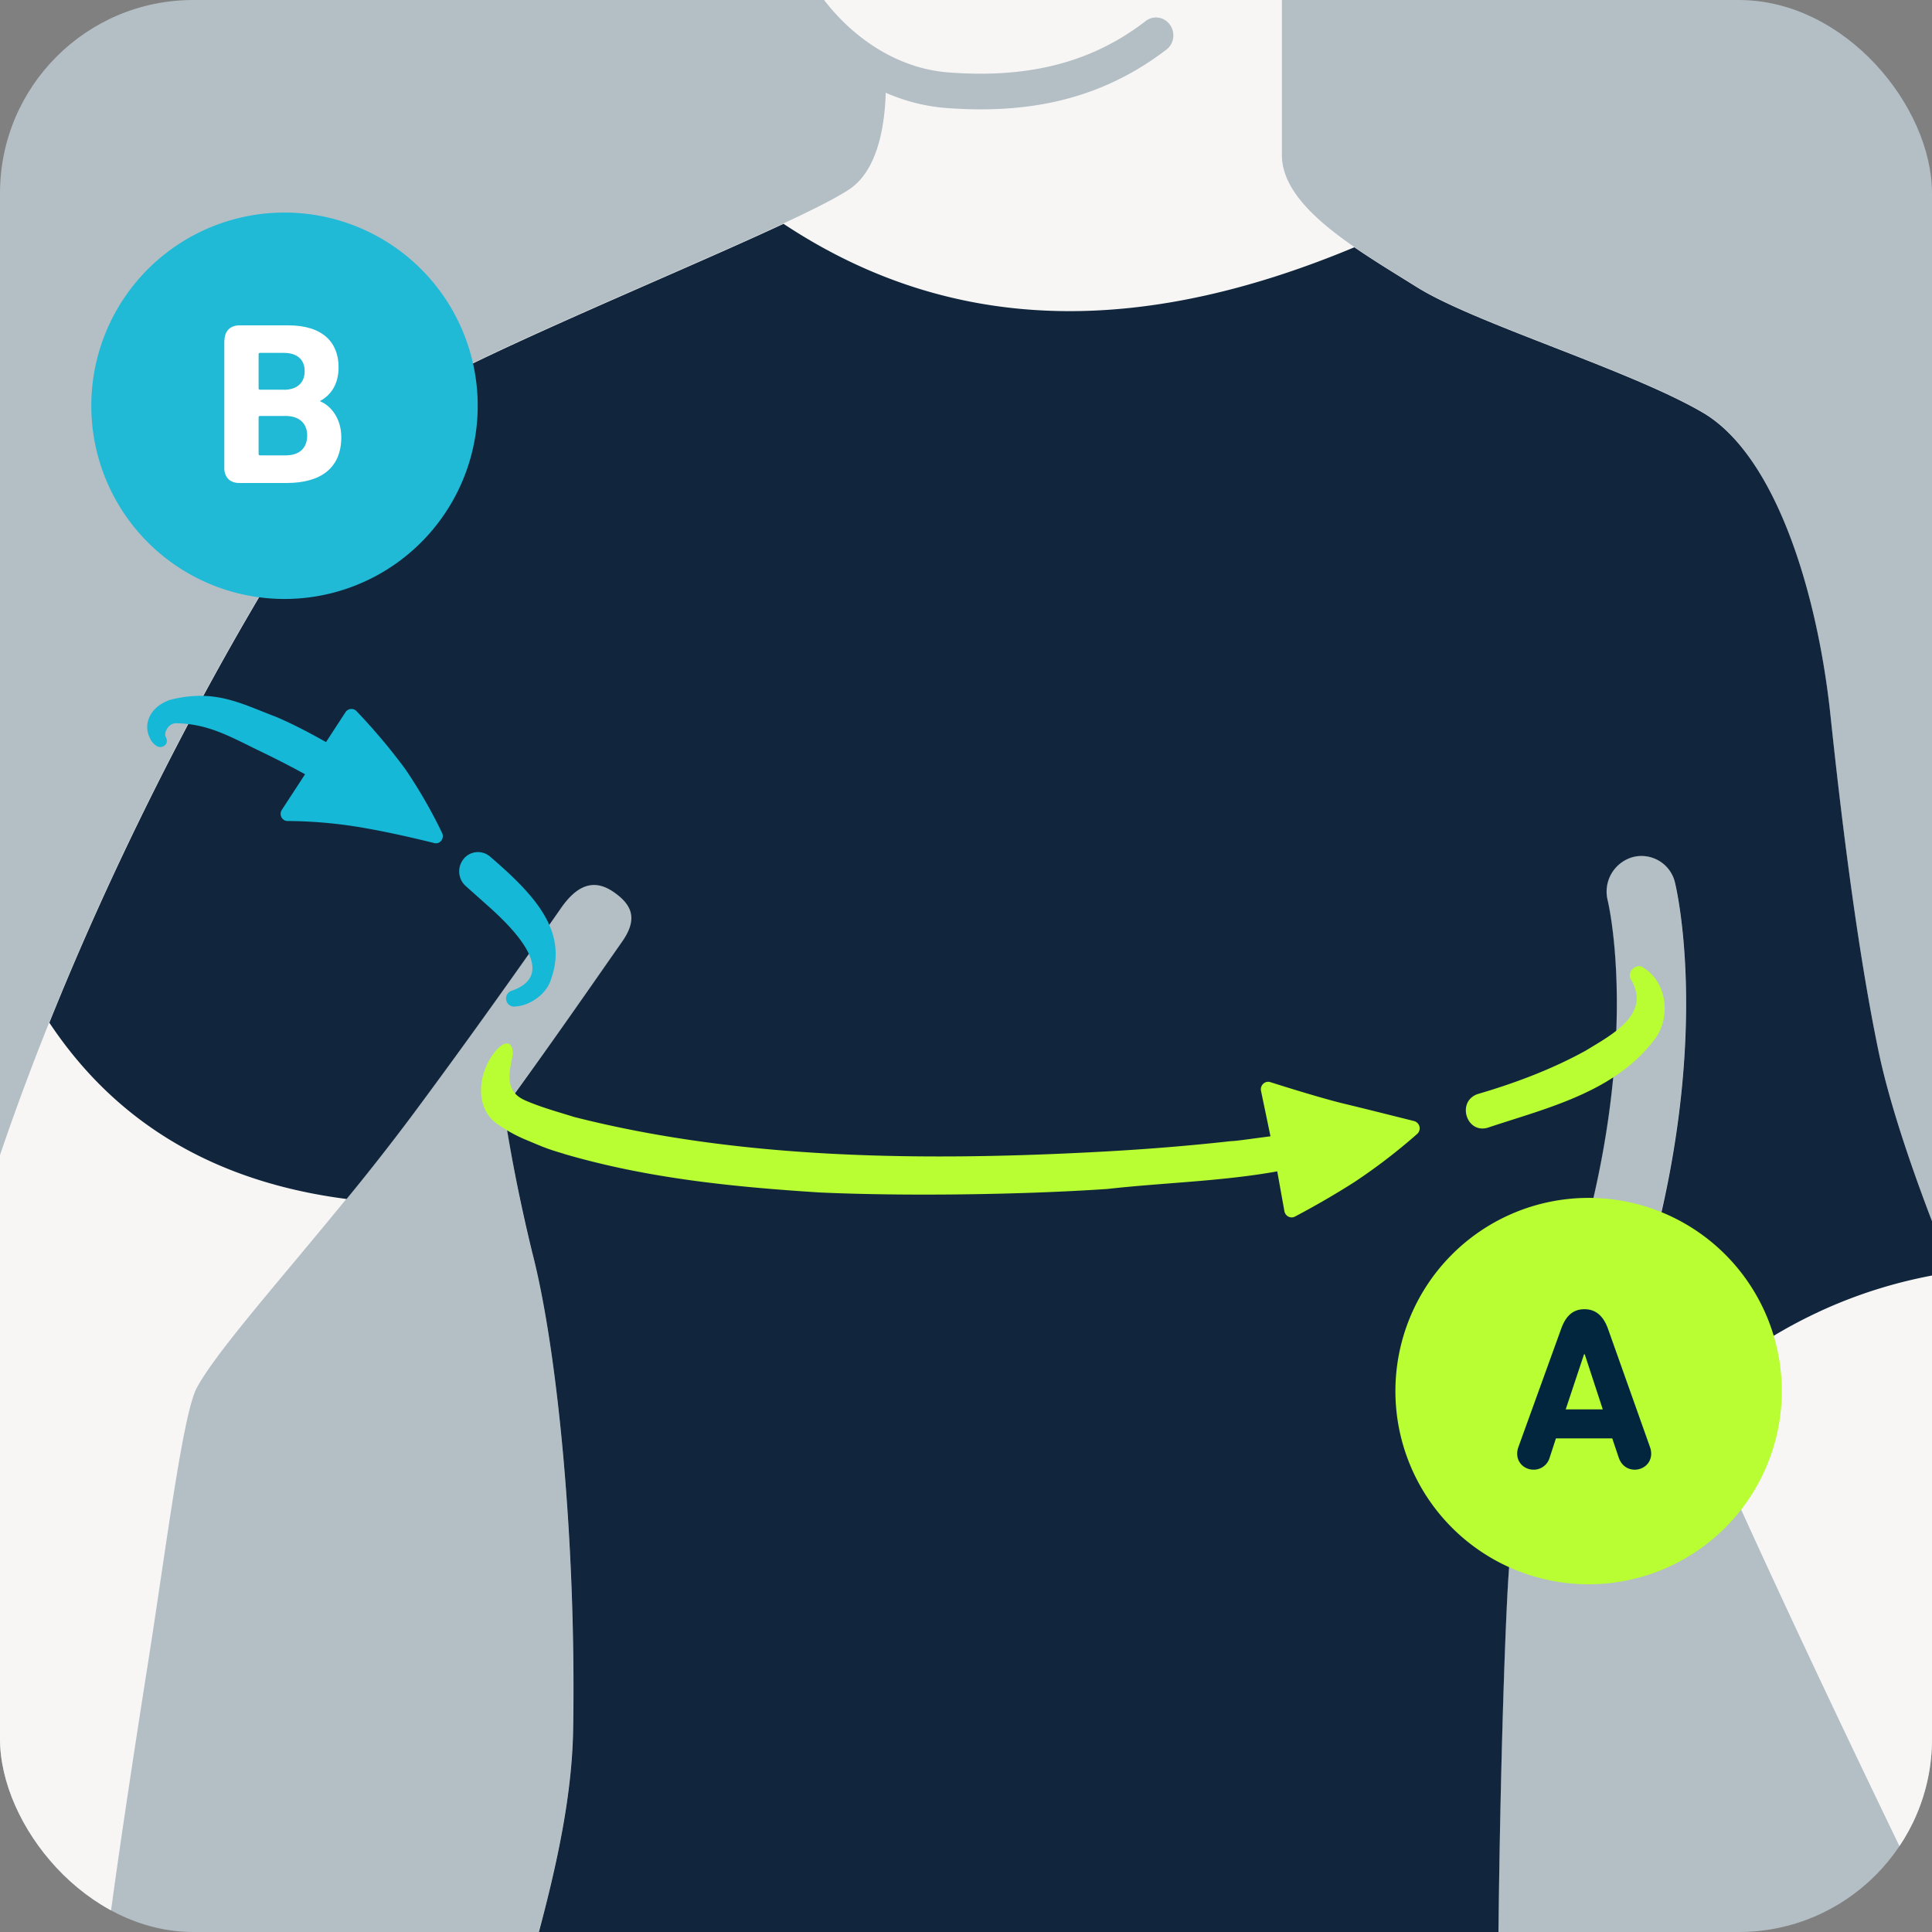 <svg xmlns="http://www.w3.org/2000/svg" width="200" height="200" viewBox="0 0 200 200"><rect x="0" y="0" width="200" height="200" fill="#808080" stroke="none"/><defs><clipPath id="a"><rect width="200" height="200" fill="none" rx="20" ry="20"/></clipPath></defs><rect width="200" height="200" fill="#b3bec5" rx="20" ry="20"/><g fill="none" clip-path="url(#a)"><path fill="#f7f6f5" d="M200.97 200h20.1l-18.97-68.35s-5.65-13.3-7.64-22.85c-1.99-9.55-3.65-22.17-4.98-34.79-1.33-12.62-5.65-26.94-13.28-31.37-7.64-4.43-23.58-9.21-29.55-12.96-5.98-3.75-13.95-8.19-13.95-13.64V-1.78c0-2.98.45-6.27 1.02-9.22H81.26l.28 2.45C82.23-2.2 88.94 6.8 98.21 7.5c9.27.71 15.5-1.56 20.39-5.32.8-.62 1.92-.44 2.51.38.59.82.43 1.98-.37 2.58-5.48 4.18-11.65 6.18-19.21 6.18-1.16 0-2.35-.05-3.58-.14a19.3 19.3 0 0 1-6.26-1.58c-.1 3.4-.82 7.96-3.69 9.94-6.08 4.19-41.96 17.97-47.94 23.09-5.98 5.11-36.09 53.01-46.19 98.6-3.28 14.8-6.86 58.24-6.88 58.76h24.22c.72-5.83 2.68-18.8 4.12-27.89 1.79-11.31 3.58-25.69 5.03-28.41 2.61-4.9 13.69-16.69 22.22-28.15 9.83-13.2 18.79-26.35 18.79-26.35a3.54 3.54 0 0 1 5.01-.91 3.77 3.77 0 0 1 .88 5.15c-.08.11-6.93 10.1-15.13 21.33.77 4.75 1.77 10.28 2.95 14.84 2.66 10.23 4.57 30.35 4.24 49.45-.12 6.75-1.63 13.78-3.55 20.94h99.34c.19-17.4.74-33.3 1.11-37.88 1-12.28 6.06-27.3 8.35-36.6 4.91-19.95 1.83-32.35 1.83-32.35a3.71 3.71 0 0 1 2.63-4.46 3.56 3.56 0 0 1 4.34 2.64c.15.58 3.47 14.45-1.83 35.97-.34 1.4-1.38 5.2-1.38 5.2 5.85 16.29 27.55 60.92 30.79 67.47"/><path fill="#11263c" d="M174.82 144.82c-1.5-3.8-3.06-7.9-4.64-12.29.53-1.92 1.03-3.8 1.38-5.2 5.29-21.52 1.97-35.39 1.83-35.97a3.56 3.56 0 0 0-4.34-2.64 3.71 3.71 0 0 0-2.63 4.46s3.08 12.4-1.83 32.35c-2.29 9.31-7.36 24.33-8.36 36.61-.37 4.58-.92 20.48-1.11 37.88H55.78c1.91-7.16 3.43-14.19 3.55-20.94.33-19.1-1.58-39.22-4.24-49.45a173.83 173.83 0 0 1-2.95-14.84c5.06-6.94 9.53-13.4 12.29-17.35 1.71-2.45.83-3.85-.79-5.02-1.63-1.17-3.49-1.39-5.54 1.55-3.48 5-9.33 13.29-15.52 21.61a243.63 243.63 0 0 1-6.7 8.54c-13.22-1.71-23.65-7.54-30.77-18.25 12.96-32.29 30.55-59.42 34.96-63.2 4.76-4.08 28.52-13.66 41.04-19.5 18.35 12.15 38.27 11.12 59.09 2.43 2.12 1.46 4.4 2.83 6.46 4.12 5.98 3.75 21.92 8.53 29.55 12.96 7.64 4.43 11.95 18.76 13.28 31.37 1.33 12.62 2.99 25.24 4.98 34.79 1.99 9.55 7.64 22.85 7.64 22.85-10.27 1.5-19.36 5.95-27.29 13.17"/><path fill="#15b8d6" d="M45.76 86.22c.13.26.1.56-.07.79a.68.68 0 0 1-.75.26c-2.02-.5-5.02-1.2-7.88-1.67a47.8 47.8 0 0 0-7.3-.61.67.67 0 0 1-.28-.06.75.75 0 0 1-.3-1.1l2.4-3.68a96.6 96.6 0 0 0-4.45-2.29c-3.21-1.54-5.45-2.92-8.87-2.99-.86-.02-1.31 1.01-1.11 1.39.26.48.11.98-.51 1.07-.39.06-.9-.44-1.07-.82-.98-1.81.34-3.71 2.44-4.16 4.36-.96 6.83.43 10.67 1.9 1.73.75 3.41 1.63 5.07 2.57l2.02-3.1a.73.73 0 0 1 1.12-.12 62.34 62.34 0 0 1 5.04 5.98 50.7 50.7 0 0 1 3.84 6.66m2.26 2.64c-.73.84-.64 2.12.19 2.85l2.49 2.22c2.31 2.09 7.26 6.92 2.23 8.62a.84.84 0 0 0-.54.93c.08.49.55.8 1.02.68 1.42-.08 3.2-1.28 3.63-2.84 1.76-4.94-1.65-8.65-6.31-12.66a1.92 1.92 0 0 0-2.71.19"/><path fill="#b9fd33" d="M170.14 100.19c2.43 1.47 2.87 5.15 1.15 7.4-4.13 5.51-11.28 7.14-17.28 9.15-2.23.65-3.25-2.75-1.02-3.49 3.9-1.14 7.75-2.6 11.18-4.5 2.7-1.65 6.76-3.75 4.69-7.31-.53-.81.52-1.83 1.28-1.26M58.38 119.45c8.71 2.55 17.57 3.42 26.4 3.99 8.84.41 21.06.24 29.87-.36 5.75-.65 11.78-.78 17.57-1.82l.74 4.12c.09.51.64.8 1.09.56a86.2 86.2 0 0 0 6.14-3.56 60.31 60.31 0 0 0 6.51-4.99.78.78 0 0 0-.32-1.34c-1.92-.48-5.34-1.34-7.34-1.82-2.06-.5-5.66-1.61-7.54-2.21-.55-.17-1.08.33-.96.91l.98 4.7c-1.97.25-3.6.5-4.09.5-4.32.48-8.66.83-13 1.07-19.83 1.1-38.32.67-54.99-3.57-1.72-.54-3.36-.98-5.01-1.69-1.77-.76-1.95-2.04-1.42-4.4.27-.97-.19-2.4-1.64-.82-1.93 2.23-2.29 5.97.09 7.62a15.3 15.3 0 0 0 2.98 1.65c1.68.7 2.08.91 3.94 1.45M164 164a20 20 0 1 0 .01-39.99A20 20 0 0 0 164 164"/><path fill="#02263d" d="m157.18 149.81 4.42-12.22c.46-1.3 1.18-2.06 2.42-2.06s1.99.77 2.45 2.06l4.34 12.22a2 2 0 0 1 .12.67c0 1.01-.82 1.66-1.7 1.66-.77 0-1.39-.46-1.66-1.25l-.67-1.99h-5.83l-.65 1.99a1.71 1.71 0 0 1-1.66 1.25c-.89 0-1.7-.65-1.7-1.66a2 2 0 0 1 .12-.67Zm8.74-3.91-1.87-5.71h-.07l-1.9 5.71h3.84Z"/><path fill="#20b9d6" d="M29 62a20 20 0 1 0 .01-39.99A20 20 0 0 0 29 62"/><path fill="#fff" d="M23.24 35.24c0-.94.58-1.56 1.54-1.56h5.06c3.55 0 5.21 1.75 5.21 4.34 0 1.75-.79 2.88-1.9 3.48v.05c1.08.43 2.18 1.75 2.18 3.7 0 3.22-2.14 4.75-5.67 4.75h-4.9c-.96 0-1.54-.6-1.54-1.54V35.23Zm6.14 5.11c1.34 0 2.16-.7 2.16-1.92s-.79-1.9-2.16-1.9h-2.47c-.1 0-.14.05-.14.14v3.53c0 .1.05.14.14.14h2.47Zm-2.47 6.79h2.66c1.44 0 2.23-.77 2.23-2.06 0-1.22-.79-2.02-2.23-2.02h-2.66c-.1 0-.14.05-.14.14v3.79c0 .1.05.14.14.14Z"/></g></svg>